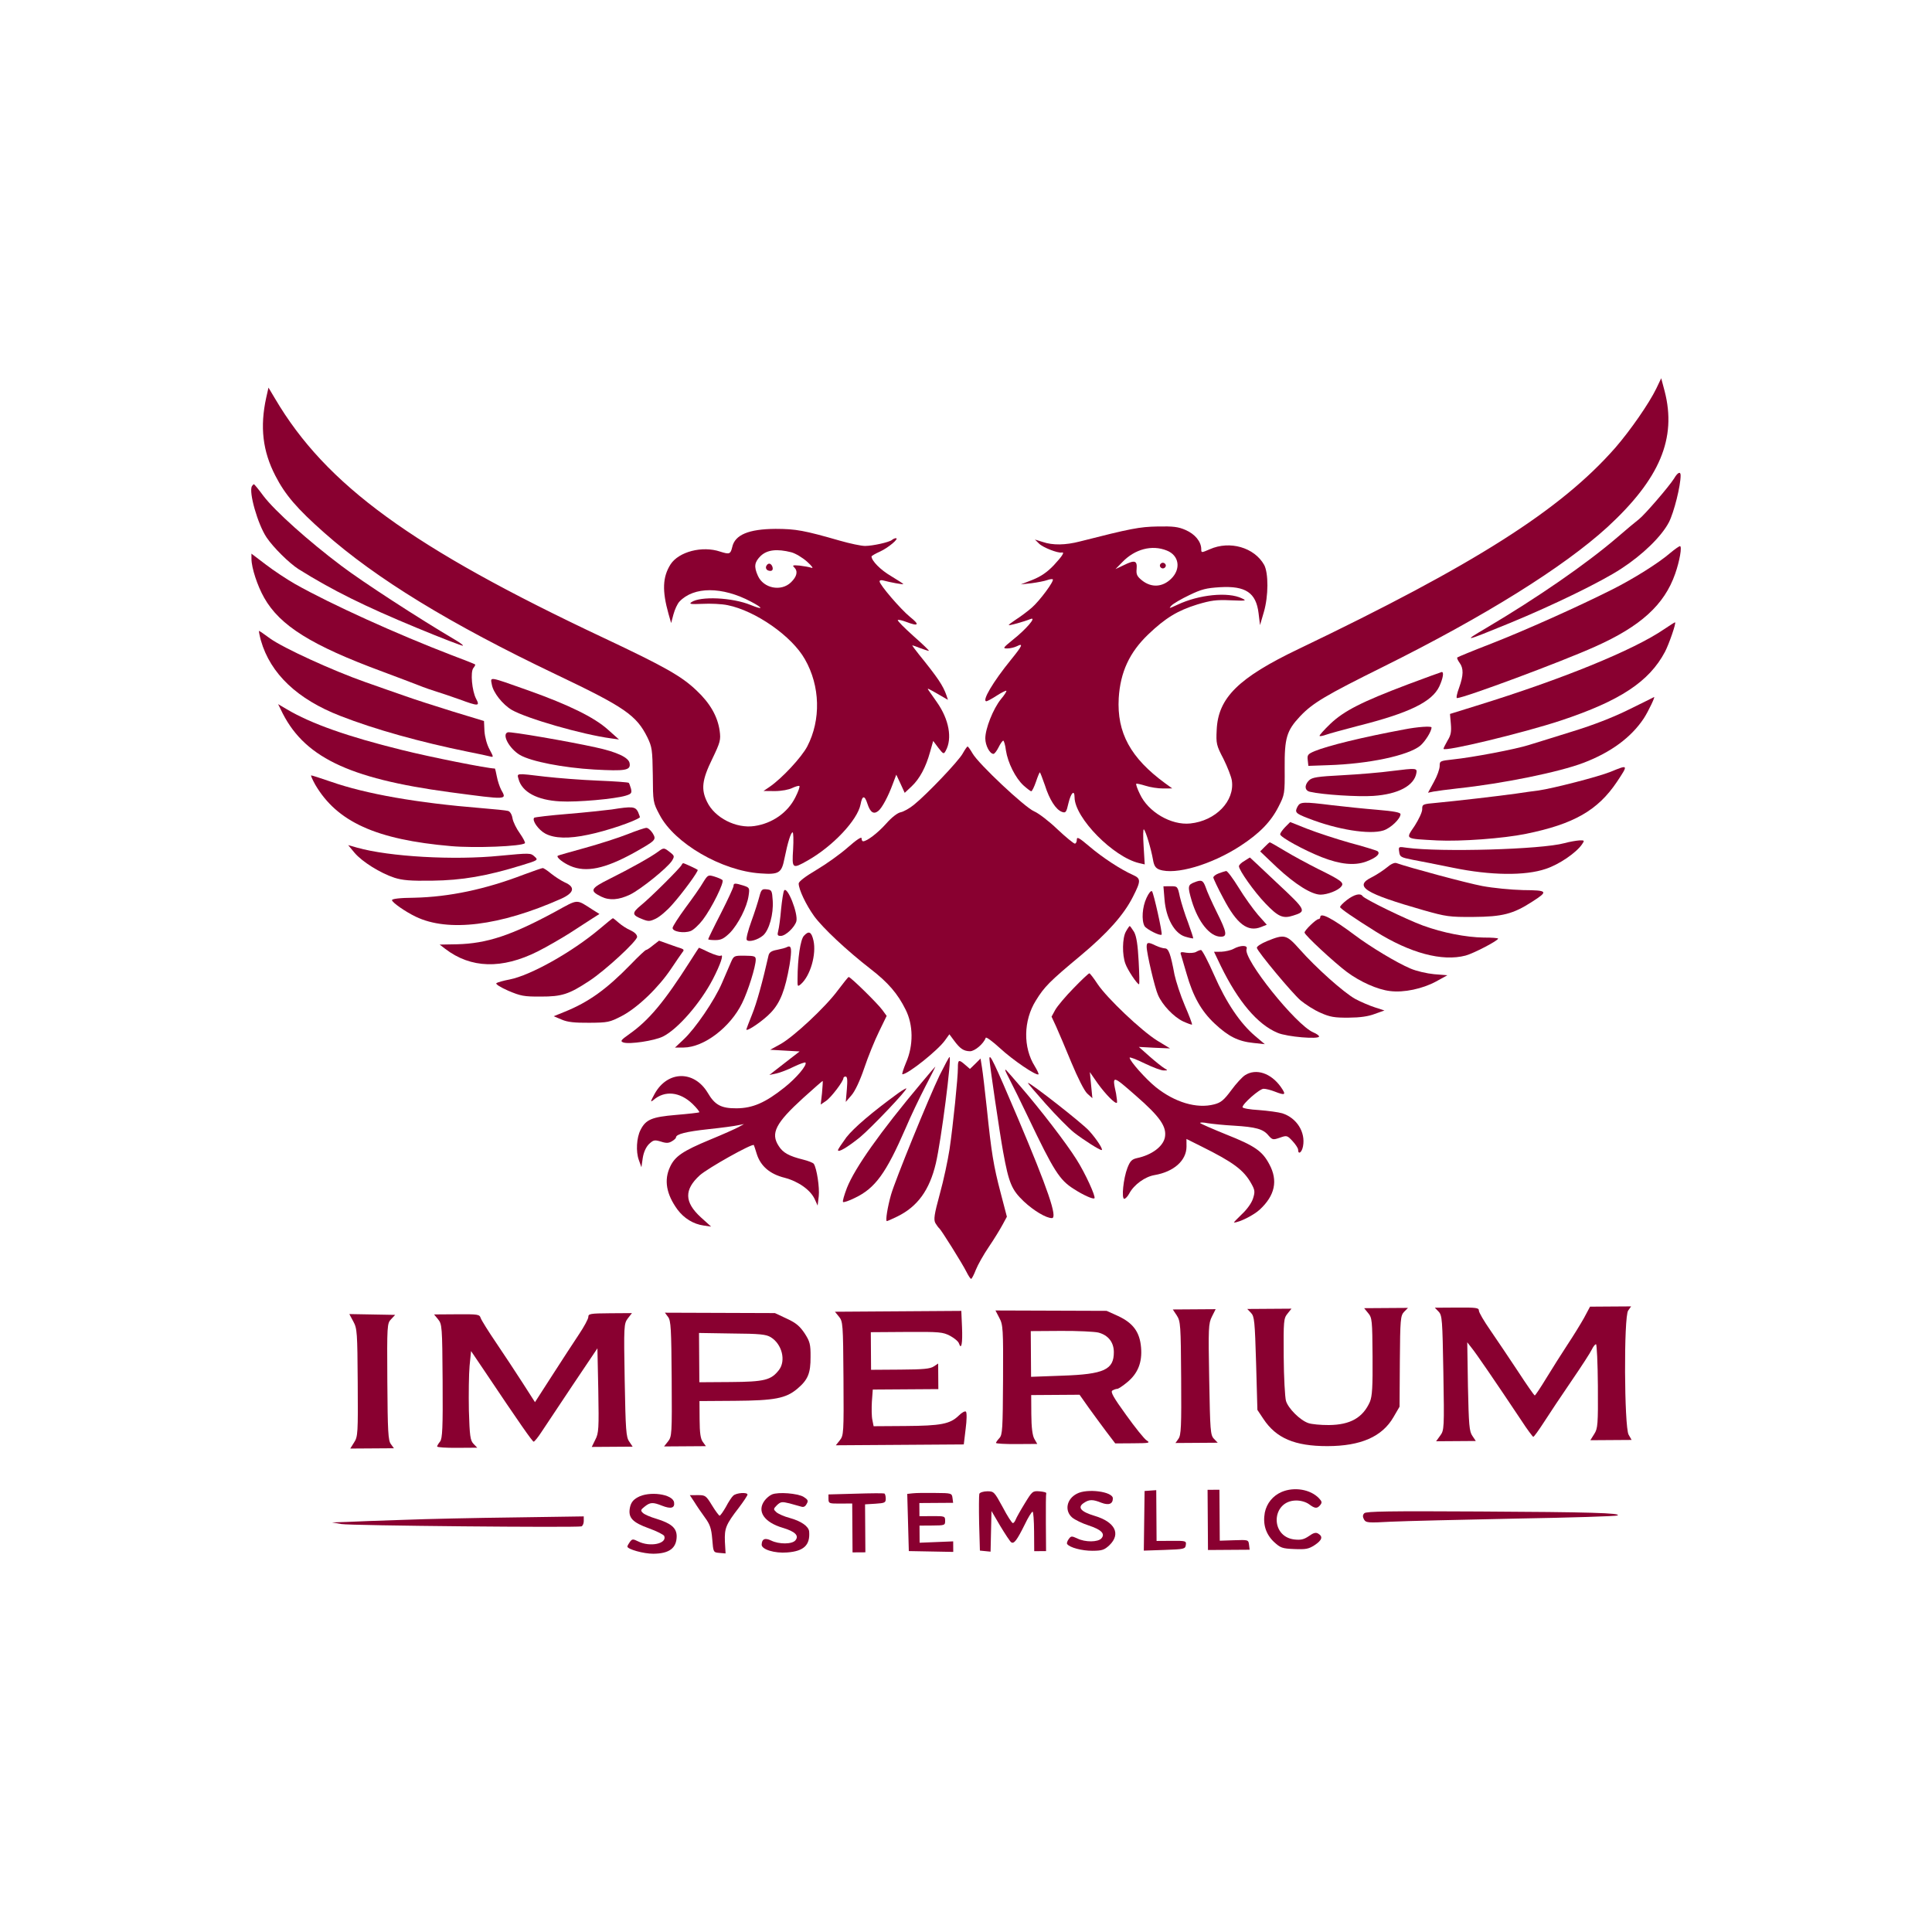 <?xml version="1.0" encoding="UTF-8"?> <svg xmlns="http://www.w3.org/2000/svg" viewBox="0 0 331.00 331.00" data-guides="{&quot;vertical&quot;:[],&quot;horizontal&quot;:[]}"><defs></defs><path fill="#890030" stroke="none" fill-opacity="1" stroke-width="1" stroke-opacity="1" alignment-baseline="baseline" baseline-shift="baseline" id="tSvg9f69f3f9f2" title="Path 1" d="M45.604 68.153C44.521 73.123 44.989 77.277 47.182 81.516C48.862 84.792 50.908 87.163 55.537 91.257C64.454 99.157 77.126 106.903 95.318 115.579C107.061 121.172 109.033 122.544 110.919 126.335C111.708 127.973 111.779 128.456 111.842 132.774C111.873 137.415 111.874 137.479 113.005 139.598C115.541 144.48 123.659 149.195 130.259 149.634C133.475 149.87 133.912 149.577 134.403 147.06C134.959 144.317 135.489 142.606 135.794 142.603C135.929 142.602 135.972 143.891 135.881 145.503C135.667 148.856 135.735 148.92 138.33 147.453C142.678 145.006 146.911 140.498 147.434 137.82C147.728 136.239 148.133 136.204 148.617 137.715C149.101 139.195 149.679 139.577 150.486 138.927C151.126 138.407 152.195 136.402 152.959 134.302C153.158 133.775 153.357 133.247 153.557 132.719C153.797 133.233 154.038 133.747 154.278 134.261C154.518 134.786 154.759 135.311 154.999 135.835C155.391 135.468 155.783 135.1 156.176 134.732C157.554 133.434 158.623 131.46 159.35 128.813C159.526 128.189 159.702 127.564 159.879 126.94C160.174 127.336 160.47 127.731 160.766 128.126C161.619 129.216 161.687 129.248 162.021 128.634C163.191 126.531 162.594 123.248 160.511 120.297C159.862 119.367 159.213 118.437 159.076 118.244C158.803 117.827 158.87 117.859 161.078 119.133C161.519 119.388 161.961 119.643 162.403 119.898C162.322 119.651 162.241 119.405 162.161 119.158C161.574 117.454 160.686 116.139 157.445 112.132C156.762 111.266 156.216 110.561 156.318 110.561C156.385 110.56 156.996 110.781 157.64 111.035C158.319 111.288 158.997 111.509 159.132 111.508C159.267 111.507 158.076 110.355 156.51 108.98C154.944 107.573 153.718 106.356 153.819 106.227C153.92 106.129 154.564 106.286 155.242 106.539C157.379 107.363 157.647 107.071 155.913 105.697C154.28 104.354 150.699 100.189 150.695 99.609C150.694 99.415 150.964 99.349 151.303 99.444C152.456 99.758 154.759 100.194 154.758 100.065C154.758 100.001 153.807 99.395 152.652 98.693C150.851 97.642 149.319 96.073 149.314 95.332C149.313 95.235 149.987 94.844 150.796 94.484C152.213 93.83 154.13 92.206 153.488 92.21C153.285 92.211 153.015 92.342 152.813 92.505C152.376 92.894 149.538 93.526 148.219 93.534C147.576 93.539 145.645 93.133 143.882 92.629C137.747 90.866 136.358 90.617 132.873 90.608C128.272 90.639 125.91 91.622 125.451 93.72C125.155 94.946 124.986 95.012 123.392 94.507C120.307 93.464 116.288 94.523 114.881 96.691C113.509 98.86 113.423 101.213 114.532 105.169C114.683 105.695 114.833 106.22 114.983 106.746C115.115 106.251 115.247 105.755 115.379 105.26C115.61 104.421 116.043 103.451 116.413 103.062C118.865 100.467 123.737 100.467 128.66 103.076C130.833 104.222 130.802 104.544 128.63 103.657C125.475 102.356 119.959 102.104 118.444 103.177C118.006 103.502 118.378 103.532 120.34 103.455C121.693 103.381 123.656 103.465 124.672 103.683C129.449 104.65 135.669 108.991 137.895 112.94C140.531 117.531 140.671 123.331 138.3 127.891C137.331 129.734 133.972 133.366 131.817 134.831C131.48 135.059 131.143 135.287 130.807 135.515C131.461 135.521 132.115 135.527 132.769 135.534C133.919 135.526 135.17 135.292 135.743 134.998C136.316 134.736 136.856 134.572 136.958 134.668C137.061 134.764 136.762 135.636 136.261 136.606C134.959 139.225 132.299 141.08 129.257 141.519C126.147 141.992 122.447 140.115 121.143 137.384C120.08 135.232 120.272 133.62 122.007 130.063C123.409 127.153 123.508 126.766 123.294 125.188C122.939 122.741 121.672 120.494 119.323 118.286C116.769 115.854 113.917 114.229 103.395 109.273C70.542 93.799 55.854 83.102 47.127 68.303C46.751 67.672 46.375 67.041 45.998 66.41C45.867 66.991 45.735 67.572 45.604 68.153ZM135.573 94.619C136.285 94.807 137.507 95.54 138.29 96.244C139.141 97.012 139.415 97.429 139.008 97.27C138.635 97.144 137.72 96.989 136.975 96.897C135.858 96.808 135.689 96.841 136.064 97.193C136.745 97.866 136.548 98.769 135.506 99.775C133.825 101.398 130.81 100.806 129.848 98.653C129.127 97.047 129.257 96.305 130.333 95.234C131.442 94.195 133.099 93.991 135.573 94.619Z"></path><path fill="#890030" stroke="none" fill-opacity="1" stroke-width="1" stroke-opacity="1" alignment-baseline="baseline" baseline-shift="baseline" id="tSvg15949989e7a" title="Path 2" d="M131.258 97.032C131.159 97.323 131.296 97.612 131.601 97.739C132.246 97.96 132.548 97.668 132.307 97.025C132.032 96.415 131.525 96.418 131.258 97.032Z"></path><path fill="#890030" stroke="none" fill-opacity="1" stroke-width="1" stroke-opacity="1" alignment-baseline="baseline" baseline-shift="baseline" id="tSvgcc11473781" title="Path 3" d="M283.772 66.551C282.538 69.106 279.321 73.736 276.736 76.718C267.368 87.384 252.579 96.765 222.498 111.179C212.178 116.115 208.683 119.554 208.449 125.067C208.329 127.356 208.399 127.71 209.599 129.99C210.285 131.371 210.939 133.042 211.045 133.718C211.576 137.227 208.283 140.633 203.922 141.082C200.642 141.426 196.702 139.1 195.295 136.048C194.849 135.149 194.573 134.345 194.674 134.28C194.741 134.215 195.452 134.371 196.266 134.623C197.046 134.876 198.401 135.092 199.28 135.087C199.799 135.083 200.318 135.079 200.837 135.076C200.44 134.789 200.043 134.501 199.647 134.214C193.697 129.871 191.333 125.536 191.666 119.604C191.94 115.155 193.507 111.761 196.735 108.677C199.693 105.854 201.748 104.615 205.125 103.561C207.454 102.869 208.367 102.734 210.803 102.846C213.511 102.957 213.646 102.924 212.763 102.511C210.421 101.367 205.417 101.851 201.708 103.617C200.291 104.27 200.19 104.303 200.694 103.752C200.996 103.428 202.378 102.613 203.76 101.959C205.851 100.946 206.662 100.747 209.029 100.602C213.425 100.347 215.193 101.56 215.622 105.038C215.706 105.725 215.789 106.411 215.873 107.098C216.094 106.345 216.314 105.591 216.535 104.838C217.328 102.094 217.335 98.194 216.582 96.781C214.904 93.795 210.701 92.567 207.26 94.104C205.809 94.727 205.809 94.727 205.805 94.082C205.796 92.793 204.739 91.511 203.144 90.812C201.855 90.241 200.974 90.15 198.336 90.2C195.224 90.254 193.703 90.554 184.989 92.772C182.558 93.4 180.359 93.447 178.629 92.847C178.189 92.71 177.748 92.573 177.307 92.437C177.546 92.671 177.784 92.906 178.022 93.141C178.703 93.813 181.248 94.795 181.889 94.662C182.464 94.529 182.029 95.241 180.551 96.83C179.409 98.03 178.365 98.746 176.914 99.336C176.239 99.598 175.564 99.861 174.889 100.123C175.509 100.054 176.129 99.986 176.749 99.917C177.762 99.781 178.979 99.547 179.418 99.383C179.856 99.219 180.296 99.184 180.364 99.248C180.67 99.504 178.122 102.937 176.777 104.106C176.07 104.724 174.858 105.634 174.084 106.123C173.343 106.611 172.77 107.034 172.838 107.098C172.94 107.194 175.372 106.533 176.587 106.041C177.667 105.647 175.753 107.852 173.532 109.607C171.816 111.004 171.749 111.101 172.595 111.096C173.068 111.092 173.778 110.926 174.182 110.73C175.396 110.11 175.163 110.627 173.183 113.057C170.13 116.816 168.156 120.149 169.002 120.143C169.137 120.142 169.946 119.718 170.788 119.165C171.596 118.643 172.338 118.284 172.406 118.348C172.508 118.412 172.073 119.091 171.469 119.805C170.16 121.425 168.796 124.85 168.808 126.526C168.816 127.718 169.57 129.163 170.212 129.159C170.381 129.158 170.784 128.639 171.084 128.025C171.385 127.411 171.754 126.893 171.889 126.892C171.99 126.891 172.232 127.63 172.34 128.564C172.659 130.657 173.962 133.291 175.357 134.571C175.97 135.114 176.548 135.562 176.684 135.561C176.819 135.56 177.186 134.816 177.485 133.944C177.783 133.04 178.083 132.329 178.15 132.328C178.218 132.328 178.597 133.324 179.011 134.514C179.806 137.022 180.9 138.723 181.952 139.102C182.596 139.324 182.696 139.162 183.058 137.58C183.486 135.805 184.091 135.221 184.1 136.607C184.124 140.119 190.732 146.842 195.171 147.876C195.487 147.949 195.804 148.022 196.12 148.095C196.056 147.054 195.993 146.012 195.93 144.971C195.817 143.231 195.842 141.942 195.978 142.102C196.319 142.422 197.219 145.478 197.535 147.28C197.712 148.343 197.985 148.727 198.629 148.981C201.376 149.962 207.556 148.147 212.507 144.924C215.808 142.774 217.757 140.763 219.059 138.176C220.094 136.139 220.127 136.01 220.097 131.563C220.063 126.439 220.427 125.18 222.744 122.715C224.894 120.444 227.085 119.141 237.032 114.207C254.398 105.583 267.908 97.145 275.406 90.294C284.384 82.016 287.281 75.1 285.197 67.025C285 66.285 284.803 65.545 284.606 64.805C284.329 65.387 284.05 65.969 283.772 66.551ZM199.886 94.315C202.023 95.139 202.377 97.489 200.629 99.176C199.15 100.604 197.29 100.713 195.691 99.467C194.807 98.764 194.636 98.411 194.731 97.476C194.856 96.025 194.416 95.899 192.561 96.814C192.078 97.043 191.594 97.271 191.111 97.5C191.503 97.1 191.895 96.7 192.287 96.3C194.437 94.062 197.375 93.301 199.886 94.315Z"></path><path fill="#890030" stroke="none" fill-opacity="1" stroke-width="1" stroke-opacity="1" alignment-baseline="baseline" baseline-shift="baseline" id="tSvg65f2c8b1a" title="Path 4" d="M198.719 96.901C198.721 97.159 198.959 97.383 199.23 97.381C199.5 97.379 199.736 97.152 199.734 96.894C199.732 96.636 199.494 96.412 199.223 96.414C198.953 96.416 198.717 96.643 198.719 96.901Z"></path><path fill="#890030" stroke="none" fill-opacity="1" stroke-width="1" stroke-opacity="1" alignment-baseline="baseline" baseline-shift="baseline" id="tSvg19084289636" title="Path 5" d="M286.819 81.968C285.949 83.359 281.719 88.254 280.777 88.969C280.305 89.327 278.623 90.724 276.975 92.153C271.694 96.668 263.41 102.396 254.648 107.579C250.436 110.057 250.841 109.957 258.668 106.746C266.226 103.634 274.387 99.647 277.755 97.433C281.46 95.023 284.653 91.908 285.923 89.483C286.791 87.801 287.944 83.217 287.932 81.445C287.928 80.703 287.421 80.932 286.819 81.968Z"></path><path fill="#890030" stroke="none" fill-opacity="1" stroke-width="1" stroke-opacity="1" alignment-baseline="baseline" baseline-shift="baseline" id="tSvg64b60b0e5" title="Path 6" d="M43.168 83.284C42.566 84.254 44.159 89.819 45.663 92.065C46.825 93.797 49.55 96.486 51.147 97.507C56.956 101.141 62.489 103.876 71.378 107.554C75.653 109.33 79.215 110.692 79.316 110.627C79.383 110.53 78.771 110.083 77.956 109.605C71.74 105.941 62.157 99.721 58.485 96.942C52.84 92.693 47.122 87.575 45.142 84.978C44.322 83.856 43.572 82.959 43.504 82.959C43.437 82.959 43.269 83.122 43.168 83.284Z"></path><path fill="#890030" stroke="none" fill-opacity="1" stroke-width="1" stroke-opacity="1" alignment-baseline="baseline" baseline-shift="baseline" id="tSvg11c3bb99d1" title="Path 7" d="M43.083 95.756C43.093 97.303 44.095 100.358 45.259 102.412C47.964 107.196 53.366 110.576 65.542 115.07C67.882 115.957 70.63 116.97 71.647 117.382C72.665 117.794 74.123 118.3 74.869 118.52C75.615 118.741 77.344 119.342 78.701 119.816C81.957 121.019 82.261 121.017 81.576 119.732C80.857 118.383 80.564 115.098 81.101 114.45C81.336 114.159 81.469 113.9 81.401 113.836C81.333 113.772 79.535 113.043 77.398 112.251C68.07 108.672 56.702 103.528 50.555 100.057C49.163 99.26 46.886 97.761 45.559 96.738C44.732 96.11 43.904 95.482 43.077 94.854C43.079 95.154 43.081 95.455 43.083 95.756Z"></path><path fill="#890030" stroke="none" fill-opacity="1" stroke-width="1" stroke-opacity="1" alignment-baseline="baseline" baseline-shift="baseline" id="tSvg13eaf02cb33" title="Path 8" d="M286.161 94.734C284.177 96.455 279.864 99.159 276.223 100.989C270.254 103.993 261.248 108.018 255.546 110.248C252.407 111.461 249.776 112.543 249.675 112.64C249.574 112.705 249.746 113.123 250.053 113.54C250.77 114.502 250.744 115.694 249.98 117.826C249.615 118.796 249.451 119.602 249.62 119.601C250.804 119.593 267.51 113.39 273.311 110.773C281.069 107.305 285.138 103.636 286.997 98.306C287.761 96.141 288.217 93.56 287.811 93.563C287.642 93.596 286.901 94.117 286.161 94.734Z"></path><path fill="#890030" stroke="none" fill-opacity="1" stroke-width="1" stroke-opacity="1" alignment-baseline="baseline" baseline-shift="baseline" id="tSvgddde4b306d" title="Path 9" d="M44.699 109.732C46.328 115.425 50.959 119.809 58.319 122.66C64.222 124.973 72.052 127.144 80.182 128.797C81.944 129.14 83.672 129.515 84.011 129.609C84.587 129.767 84.552 129.67 83.867 128.386C83.422 127.583 83.075 126.296 83 125.266C82.974 124.686 82.948 124.106 82.921 123.526C81.124 122.979 79.328 122.433 77.531 121.886C74.581 120.972 70.953 119.803 69.461 119.266C67.969 118.76 64.849 117.653 62.509 116.831C56.947 114.87 48.565 111.027 46.287 109.399C45.301 108.664 44.452 108.09 44.384 108.09C44.316 108.091 44.456 108.831 44.699 109.732Z"></path><path fill="#890030" stroke="none" fill-opacity="1" stroke-width="1" stroke-opacity="1" alignment-baseline="baseline" baseline-shift="baseline" id="tSvg836fdeb175" title="Path 10" d="M285.065 107.826C279.811 111.406 267.597 116.387 252.978 120.9C251.459 121.372 249.94 121.844 248.42 122.317C248.469 122.885 248.518 123.454 248.567 124.023C248.678 125.344 248.58 125.957 248.011 126.863C247.643 127.51 247.309 128.157 247.31 128.286C247.314 128.866 261.062 125.551 267.408 123.446C277.603 120.058 282.554 116.769 285.26 111.659C285.961 110.301 287.189 106.748 286.985 106.62C286.951 106.588 286.075 107.142 285.065 107.826Z"></path><path fill="#890030" stroke="none" fill-opacity="1" stroke-width="1" stroke-opacity="1" alignment-baseline="baseline" baseline-shift="baseline" id="tSvg11f3a69a63f" title="Path 11" d="M84.266 117.297C84.513 118.681 86.116 120.701 87.679 121.625C90.226 123.09 99.683 125.83 104.695 126.505C105.147 126.567 105.598 126.628 106.05 126.69C105.415 126.125 104.779 125.56 104.144 124.995C101.795 122.883 97.416 120.754 90.6 118.318C83.546 115.819 84.02 115.913 84.266 117.297Z"></path><path fill="#890030" stroke="none" fill-opacity="1" stroke-width="1" stroke-opacity="1" alignment-baseline="baseline" baseline-shift="baseline" id="tSvg129a7a54a14" title="Path 12" d="M241.147 117.273C233.351 120.226 230.283 121.762 227.896 124.034C226.82 125.072 225.981 126.012 226.083 126.076C226.151 126.172 226.658 126.072 227.198 125.875C227.738 125.678 230.169 125.017 232.567 124.389C241.382 122.17 245.328 120.275 246.596 117.591C247.229 116.201 247.424 115.072 246.985 115.139C246.816 115.173 244.218 116.125 241.147 117.273Z"></path><path fill="#890030" stroke="none" fill-opacity="1" stroke-width="1" stroke-opacity="1" alignment-baseline="baseline" baseline-shift="baseline" id="tSvg5abd2ad617" title="Path 13" d="M48.094 121.536C51.87 129.6 59.474 133.352 77.015 135.715C87.174 137.065 86.835 137.067 85.842 135.269C85.602 134.787 85.257 133.791 85.116 133.018C84.976 132.278 84.837 131.666 84.769 131.667C83.619 131.675 73.727 129.711 68.846 128.487C59.561 126.197 53.287 123.983 49.109 121.497C48.622 121.21 48.135 120.924 47.648 120.637C47.797 120.937 47.946 121.237 48.094 121.536Z"></path><path fill="#890030" stroke="none" fill-opacity="1" stroke-width="1" stroke-opacity="1" alignment-baseline="baseline" baseline-shift="baseline" id="tSvg105af6282ac" title="Path 14" d="M279.067 121.562C276.37 122.902 272.894 124.247 269.45 125.301C266.479 126.223 263.137 127.277 262.023 127.607C259.693 128.364 252.26 129.767 248.913 130.112C246.715 130.352 246.648 130.385 246.653 131.223C246.657 131.739 246.225 132.966 245.657 133.969C245.323 134.584 244.988 135.198 244.654 135.813C244.97 135.746 245.285 135.68 245.6 135.613C246.107 135.513 247.966 135.275 249.758 135.069C257.5 134.244 267.163 132.278 271.347 130.67C275.97 128.899 279.438 126.362 281.615 123.092C282.419 121.862 283.72 119.114 283.35 119.439C283.316 119.471 281.394 120.419 279.067 121.562Z"></path><path fill="#890030" stroke="none" fill-opacity="1" stroke-width="1" stroke-opacity="1" alignment-baseline="baseline" baseline-shift="baseline" id="tSvg17009dd7894" title="Path 15" d="M86.994 125.464C85.914 125.794 87.25 128.266 89.084 129.35C91.02 130.465 96.44 131.524 101.822 131.842C107.135 132.129 108.082 131.994 107.87 130.77C107.728 129.772 105.658 128.819 102.033 128.038C97.357 127.006 87.433 125.3 86.994 125.464Z"></path><path fill="#890030" stroke="none" fill-opacity="1" stroke-width="1" stroke-opacity="1" alignment-baseline="baseline" baseline-shift="baseline" id="tSvg10996da07a2" title="Path 16" d="M240.522 124.98C233.358 126.317 227.549 127.742 225.221 128.692C224.074 129.183 223.939 129.345 224.047 130.215C224.083 130.548 224.119 130.881 224.155 131.213C225.282 131.173 226.41 131.133 227.537 131.094C234.438 130.886 241.228 129.455 243.315 127.765C244.156 127.05 245.26 125.303 245.256 124.626C245.254 124.368 242.887 124.513 240.522 124.98Z"></path><path fill="#890030" stroke="none" fill-opacity="1" stroke-width="1" stroke-opacity="1" alignment-baseline="baseline" baseline-shift="baseline" id="tSvgd9ad735ca1" title="Path 17" d="M164.934 129.098C164.232 130.391 158.79 136.1 156.569 137.887C155.863 138.472 154.818 139.06 154.311 139.159C153.77 139.26 152.76 140.04 151.82 141.11C150.376 142.731 148.525 144.129 147.882 144.133C147.713 144.135 147.61 143.91 147.608 143.62C147.606 143.297 146.73 143.883 145.25 145.183C143.972 146.319 141.548 148.043 139.897 149.021C137.976 150.162 136.865 151.007 136.834 151.362C136.841 152.393 138.076 154.995 139.476 156.952C140.979 159.004 144.997 162.78 149.146 166.007C152.173 168.339 153.81 170.262 155.147 172.96C156.484 175.594 156.508 179.107 155.242 182.015C154.776 183.147 154.477 184.051 154.613 184.05C155.56 184.043 160.675 179.949 161.881 178.265C162.138 177.909 162.395 177.552 162.653 177.196C162.914 177.549 163.176 177.901 163.438 178.254C164.496 179.697 165.108 180.08 166.191 180.105C167.002 180.099 168.517 178.832 168.882 177.799C168.948 177.605 170.036 178.403 171.33 179.587C173.542 181.635 177.587 184.379 177.923 184.054C177.99 183.989 177.716 183.379 177.305 182.705C175.253 179.464 175.324 174.855 177.466 171.424C178.939 169.03 179.812 168.154 185.195 163.67C189.737 159.869 192.524 156.756 194.094 153.652C195.496 150.903 195.493 150.517 194.068 149.882C191.998 148.961 188.872 146.919 186.626 145.001C184.857 143.498 184.483 143.307 184.487 143.855C184.49 144.242 184.322 144.533 184.153 144.534C183.95 144.536 182.589 143.417 181.159 142.073C179.729 140.697 177.927 139.323 177.18 139.006C175.586 138.34 167.619 130.852 166.626 129.086C166.249 128.444 165.874 127.899 165.772 127.9C165.67 127.9 165.302 128.451 164.934 129.098Z"></path><path fill="#890030" stroke="none" fill-opacity="1" stroke-width="1" stroke-opacity="1" alignment-baseline="baseline" baseline-shift="baseline" id="tSvg578a802398" title="Path 18" d="M54 134.42C57.731 140.808 64.45 143.857 77.28 144.963C81.308 145.322 89.392 145.01 89.93 144.459C90.031 144.361 89.654 143.623 89.073 142.788C88.492 141.987 87.909 140.831 87.803 140.187C87.698 139.543 87.39 139.029 87.051 138.935C86.746 138.84 84.68 138.629 82.446 138.45C71.445 137.557 62.74 136.037 56.669 133.918C54.94 133.318 53.448 132.844 53.313 132.845C53.211 132.846 53.521 133.553 54 134.42Z"></path><path fill="#890030" stroke="none" fill-opacity="1" stroke-width="1" stroke-opacity="1" alignment-baseline="baseline" baseline-shift="baseline" id="tSvgd34d96834a" title="Path 19" d="M88.841 133.476C89.431 135.696 92.046 137.097 95.971 137.296C98.848 137.47 105.374 136.878 107.197 136.318C108.176 136.021 108.277 135.859 108.103 135.119C107.964 134.637 107.792 134.187 107.724 134.123C107.656 134.027 105.286 133.849 102.443 133.739C99.601 133.63 95.539 133.303 93.372 133.059C88.293 132.449 88.563 132.447 88.841 133.476Z"></path><path fill="#890030" stroke="none" fill-opacity="1" stroke-width="1" stroke-opacity="1" alignment-baseline="baseline" baseline-shift="baseline" id="tSvgd90738d737" title="Path 20" d="M238.539 132.083C236.579 132.354 232.724 132.67 229.951 132.818C225.723 133.04 224.811 133.175 224.273 133.694C223.433 134.505 223.507 135.472 224.455 135.658C226.624 136.16 232.649 136.538 235.286 136.359C239.548 136.073 242.312 134.604 242.669 132.41C242.799 131.603 242.63 131.572 238.539 132.083Z"></path><path fill="#890030" stroke="none" fill-opacity="1" stroke-width="1" stroke-opacity="1" alignment-baseline="baseline" baseline-shift="baseline" id="tSvg693182c5a3" title="Path 21" d="M275.959 132.218C273.867 133.07 266.133 135.056 263.598 135.428C262.753 135.53 261.029 135.767 259.711 135.969C256.838 136.375 249.434 137.231 246.121 137.543C243.72 137.753 243.653 137.785 243.659 138.655C243.662 139.139 243.061 140.4 242.358 141.5C240.784 143.831 240.58 143.671 246.232 143.988C250.259 144.186 257.563 143.654 261.449 142.854C269.625 141.188 273.737 138.84 277.019 133.952C278.995 130.973 278.995 130.973 275.959 132.218Z"></path><path fill="#890030" stroke="none" fill-opacity="1" stroke-width="1" stroke-opacity="1" alignment-baseline="baseline" baseline-shift="baseline" id="tSvg148a6800565" title="Path 22" d="M104.777 138.687C103.662 138.823 100.281 139.201 97.238 139.447C94.228 139.692 91.659 140 91.524 140.097C91.088 140.551 92.249 142.187 93.437 142.824C94.999 143.651 97.436 143.731 100.814 143C103.922 142.367 108.749 140.723 109.624 140.04C109.658 140.008 109.52 139.59 109.314 139.107C108.834 138.176 108.359 138.115 104.777 138.687Z"></path><path fill="#890030" stroke="none" fill-opacity="1" stroke-width="1" stroke-opacity="1" alignment-baseline="baseline" baseline-shift="baseline" id="tSvgae2f284e18" title="Path 23" d="M222.341 138.122C221.772 139.157 221.909 139.35 224.148 140.205C229.066 142.137 234.621 143.035 237.018 142.277C238.267 141.882 239.948 140.26 239.942 139.486C239.94 139.196 238.823 138.978 235.979 138.739C233.779 138.561 230.292 138.197 228.226 137.954C223.316 137.342 222.775 137.378 222.341 138.122Z"></path><path fill="#890030" stroke="none" fill-opacity="1" stroke-width="1" stroke-opacity="1" alignment-baseline="baseline" baseline-shift="baseline" id="tSvg4c7f849940" title="Path 24" d="M220.199 141.681C219.729 142.168 219.327 142.719 219.328 142.944C219.331 143.428 223.406 145.656 226.459 146.86C229.614 148.096 232.052 148.337 234.043 147.615C235.831 146.958 236.605 146.212 235.959 145.797C235.687 145.67 233.585 145.007 231.213 144.379C228.874 143.718 225.619 142.644 223.991 142.01C223.007 141.62 222.023 141.229 221.039 140.838C220.759 141.119 220.479 141.4 220.199 141.681Z"></path><path fill="#890030" stroke="none" fill-opacity="1" stroke-width="1" stroke-opacity="1" alignment-baseline="baseline" baseline-shift="baseline" id="tSvg22c258fdbf" title="Path 25" d="M107.512 142.922C106.028 143.513 102.753 144.566 100.254 145.259C97.755 145.953 95.628 146.547 95.56 146.612C95.258 146.872 96.482 147.831 97.738 148.37C100.418 149.512 103.628 148.846 108.549 146.138C112.425 143.953 112.492 143.888 111.808 142.732C111.466 142.219 110.99 141.803 110.719 141.837C110.448 141.839 108.997 142.332 107.512 142.922Z"></path><path fill="#890030" stroke="none" fill-opacity="1" stroke-width="1" stroke-opacity="1" alignment-baseline="baseline" baseline-shift="baseline" id="tSvg1496ba110df" title="Path 26" d="M60.743 146.105C62.039 147.643 65.165 149.588 67.573 150.378C68.963 150.819 70.317 150.939 74.072 150.882C79.146 150.815 83.337 150.111 89.414 148.233C92.216 147.376 92.25 147.344 91.569 146.736C90.922 146.128 90.787 146.129 85.648 146.614C77.77 147.409 66.703 146.774 61.211 145.232C60.691 145.085 60.172 144.938 59.652 144.791C60.016 145.229 60.38 145.667 60.743 146.105Z"></path><path fill="#890030" stroke="none" fill-opacity="1" stroke-width="1" stroke-opacity="1" alignment-baseline="baseline" baseline-shift="baseline" id="tSvgdc62fa9d5" title="Path 27" d="M216.67 145.089C216.412 145.349 216.155 145.608 215.897 145.868C216.862 146.785 217.826 147.702 218.791 148.62C221.889 151.499 224.709 153.285 226.265 153.275C227.416 153.267 229.238 152.578 229.775 151.898C230.345 151.249 229.869 150.866 225.796 148.863C224.031 147.972 221.484 146.603 220.125 145.775C218.8 144.978 217.646 144.309 217.544 144.31C217.477 144.31 217.073 144.667 216.67 145.089Z"></path><path fill="#890030" stroke="none" fill-opacity="1" stroke-width="1" stroke-opacity="1" alignment-baseline="baseline" baseline-shift="baseline" id="tSvg1702df77ef8" title="Path 28" d="M268.023 144.454C264.038 145.544 246.787 146.014 241.064 145.247C239.608 145.031 239.574 145.032 239.715 145.933C239.822 146.803 239.992 146.898 242.025 147.303C243.244 147.521 246.361 148.144 248.97 148.675C255.339 149.985 261.294 150.074 264.838 148.858C267.134 148.101 270.03 146.116 271.035 144.659C271.504 143.979 271.47 143.947 270.557 143.985C270.016 144.021 268.867 144.222 268.023 144.454Z"></path><path fill="#890030" stroke="none" fill-opacity="1" stroke-width="1" stroke-opacity="1" alignment-baseline="baseline" baseline-shift="baseline" id="tSvg1405630f15b" title="Path 29" d="M112.743 145.917C111.531 146.827 107.958 148.817 104.485 150.548C101.147 152.214 100.946 152.602 103.017 153.62C104.442 154.319 106.032 154.18 107.954 153.264C109.808 152.35 114.317 148.71 115.121 147.48C115.59 146.703 115.555 146.607 114.773 146C113.753 145.201 113.719 145.201 112.743 145.917Z"></path><path fill="#890030" stroke="none" fill-opacity="1" stroke-width="1" stroke-opacity="1" alignment-baseline="baseline" baseline-shift="baseline" id="tSvg134e99a02cc" title="Path 30" d="M213.201 147.497C212.662 147.791 212.259 148.212 212.26 148.406C212.265 149.083 214.861 152.771 216.803 154.788C218.983 157.062 219.798 157.443 221.587 156.851C223.883 156.127 223.814 155.966 218.809 151.294C216.255 148.862 214.144 146.911 214.144 146.911C214.111 146.911 213.707 147.172 213.201 147.497Z"></path><path fill="#890030" stroke="none" fill-opacity="1" stroke-width="1" stroke-opacity="1" alignment-baseline="baseline" baseline-shift="baseline" id="tSvgca826ac56f" title="Path 31" d="M116.784 148.178C116.618 148.63 111.509 153.724 109.827 155.089C108.212 156.421 108.248 156.775 110.046 157.472C111.064 157.884 111.334 157.882 112.346 157.392C112.987 157.098 114.265 156.026 115.138 155.021C116.918 153.043 119.734 149.189 119.53 149.029C119.292 148.838 117.222 147.885 117.052 147.886C116.985 147.886 116.85 148.016 116.784 148.178Z"></path><path fill="#890030" stroke="none" fill-opacity="1" stroke-width="1" stroke-opacity="1" alignment-baseline="baseline" baseline-shift="baseline" id="tSvg392e775695" title="Path 32" d="M89.729 149.842C83.149 152.368 76.966 153.666 70.979 153.803C68.509 153.82 67.157 153.99 67.159 154.215C67.161 154.602 69.439 156.198 71.237 157.056C76.77 159.726 85.661 158.635 96.118 153.989C98.377 152.974 98.608 151.974 96.775 151.18C96.164 150.894 95.111 150.225 94.431 149.681C93.784 149.138 93.105 148.691 92.969 148.725C92.8 148.726 91.349 149.251 89.729 149.842Z"></path><path fill="#890030" stroke="none" fill-opacity="1" stroke-width="1" stroke-opacity="1" alignment-baseline="baseline" baseline-shift="baseline" id="tSvg17158c58a1f" title="Path 33" d="M237.602 148.622C236.963 149.142 235.817 149.891 235.042 150.283C231.838 151.851 233.809 153.063 243.944 155.959C247.74 157.03 248.316 157.123 252.41 157.095C257.383 157.062 259.24 156.598 262.508 154.481C265.304 152.69 265.202 152.529 260.938 152.494C258.874 152.443 255.793 152.141 253.964 151.799C251.322 151.302 241.493 148.661 239.255 147.87C238.915 147.743 238.275 148.037 237.602 148.622Z"></path><path fill="#890030" stroke="none" fill-opacity="1" stroke-width="1" stroke-opacity="1" alignment-baseline="baseline" baseline-shift="baseline" id="tSvg100f357cc7a" title="Path 34" d="M120.458 151.182C120.023 151.958 118.649 153.901 117.442 155.521C116.235 157.173 115.231 158.726 115.232 158.984C115.237 159.629 117.167 159.938 118.315 159.511C118.787 159.347 119.729 158.47 120.4 157.596C121.976 155.523 124.145 151.093 123.771 150.773C123.6 150.613 122.99 150.359 122.379 150.17C121.329 149.855 121.261 149.888 120.458 151.182Z"></path><path fill="#890030" stroke="none" fill-opacity="1" stroke-width="1" stroke-opacity="1" alignment-baseline="baseline" baseline-shift="baseline" id="tSvg7e2f6afbd" title="Path 35" d="M208.817 149.621C208.277 149.818 207.874 150.143 207.875 150.337C207.876 150.498 208.631 152.136 209.59 153.902C211.887 158.302 213.757 159.74 216.052 158.822C216.378 158.691 216.704 158.56 217.03 158.429C216.519 157.852 216.007 157.275 215.496 156.699C214.678 155.737 213.175 153.653 212.217 152.08C211.225 150.475 210.269 149.193 210.066 149.226C209.898 149.26 209.323 149.425 208.817 149.621Z"></path><path fill="#890030" stroke="none" fill-opacity="1" stroke-width="1" stroke-opacity="1" alignment-baseline="baseline" baseline-shift="baseline" id="tSvg122d451c92b" title="Path 36" d="M125.672 151.792C125.674 152.017 124.707 154.119 123.505 156.479C122.302 158.808 121.335 160.812 121.335 160.909C121.336 161.006 121.878 161.066 122.588 161.062C123.569 161.055 124.041 160.794 125.05 159.821C126.494 158.328 127.997 155.353 128.255 153.45C128.449 152.127 128.414 152.063 127.363 151.716C125.939 151.274 125.669 151.276 125.672 151.792Z"></path><path fill="#890030" stroke="none" fill-opacity="1" stroke-width="1" stroke-opacity="1" alignment-baseline="baseline" baseline-shift="baseline" id="tSvgca325d47a1" title="Path 37" d="M204.632 151.164C203.485 151.591 203.453 151.881 204.18 154.358C205.287 157.992 207.3 160.492 209.161 160.48C210.311 160.472 210.205 159.763 208.456 156.262C207.633 154.592 206.774 152.697 206.567 152.021C206.119 150.8 205.847 150.673 204.632 151.164Z"></path><path fill="#890030" stroke="none" fill-opacity="1" stroke-width="1" stroke-opacity="1" alignment-baseline="baseline" baseline-shift="baseline" id="tSvga29e2ad2d3" title="Path 38" d="M130.083 153.663C129.885 154.438 129.289 156.311 128.724 157.862C128.159 159.413 127.797 160.833 127.933 161.026C128.241 161.475 129.828 161.045 130.736 160.266C131.779 159.356 132.539 156.612 132.388 154.325C132.275 152.553 132.206 152.457 131.36 152.366C130.547 152.275 130.413 152.404 130.083 153.663Z"></path><path fill="#890030" stroke="none" fill-opacity="1" stroke-width="1" stroke-opacity="1" alignment-baseline="baseline" baseline-shift="baseline" id="tSvg18e81713c24" title="Path 39" d="M134.338 152.571C134.204 152.766 133.977 154.218 133.819 155.765C133.694 157.313 133.468 158.958 133.336 159.442C133.138 160.217 133.207 160.346 133.782 160.342C134.594 160.337 136.14 158.876 136.438 157.843C136.767 156.487 134.874 151.73 134.338 152.571Z"></path><path fill="#890030" stroke="none" fill-opacity="1" stroke-width="1" stroke-opacity="1" alignment-baseline="baseline" baseline-shift="baseline" id="tSvgb3e1c4e0d6" title="Path 40" d="M199.51 154.099C199.768 157.32 201.206 159.888 203.003 160.457C203.715 160.677 204.359 160.802 204.426 160.769C204.46 160.705 204.08 159.515 203.563 158.1C203.012 156.686 202.389 154.692 202.146 153.662C201.761 151.828 201.727 151.828 200.543 151.836C200.137 151.839 199.731 151.842 199.325 151.844C199.387 152.596 199.448 153.347 199.51 154.099Z"></path><path fill="#890030" stroke="none" fill-opacity="1" stroke-width="1" stroke-opacity="1" alignment-baseline="baseline" baseline-shift="baseline" id="tSvg2b6ed09083" title="Path 41" d="M196.429 153.83C195.695 155.382 195.542 157.671 196.089 158.666C196.432 159.212 198.74 160.388 199.009 160.129C199.211 159.966 197.641 152.984 197.369 152.696C197.199 152.536 196.796 153.022 196.429 153.83Z"></path><path fill="#890030" stroke="none" fill-opacity="1" stroke-width="1" stroke-opacity="1" alignment-baseline="baseline" baseline-shift="baseline" id="tSvg134be535636" title="Path 42" d="M95.084 156.219C87.6 160.266 83.414 161.647 78.306 161.778C77.314 161.796 76.322 161.813 75.329 161.831C75.647 162.076 75.964 162.321 76.282 162.565C80.669 165.92 85.981 166.077 92.118 163.007C93.669 162.223 96.096 160.821 97.544 159.909C98.993 158.964 100.745 157.825 101.418 157.401C101.845 157.13 102.272 156.858 102.698 156.587C102.325 156.353 101.951 156.119 101.577 155.885C98.621 154.004 99.196 153.968 95.084 156.219Z"></path><path fill="#890030" stroke="none" fill-opacity="1" stroke-width="1" stroke-opacity="1" alignment-baseline="baseline" baseline-shift="baseline" id="tSvg116d94a717a" title="Path 43" d="M230.771 154.179C230.098 154.699 229.56 155.25 229.595 155.411C229.631 155.669 231.908 157.233 235.68 159.592C241.591 163.291 247.082 164.769 251.101 163.71C252.452 163.347 256.666 161.159 256.664 160.805C256.663 160.708 255.546 160.619 254.193 160.628C251.181 160.584 247.15 159.805 243.792 158.571C241.011 157.558 233.748 154.03 233.44 153.516C233.064 152.971 232.017 153.236 230.771 154.179Z"></path><path fill="#890030" stroke="none" fill-opacity="1" stroke-width="1" stroke-opacity="1" alignment-baseline="baseline" baseline-shift="baseline" id="tSvg14e0b3df7a6" title="Path 44" d="M102.749 159.132C98.006 163.128 90.894 167.108 87.313 167.809C86.231 168.009 85.218 168.306 85.05 168.436C84.848 168.599 85.731 169.141 87.089 169.744C89.192 170.632 89.768 170.757 92.644 170.738C96.264 170.746 97.479 170.351 100.982 168.039C103.711 166.248 109.158 161.216 109.153 160.507C109.15 160.121 108.708 159.705 108.029 159.387C107.418 159.133 106.535 158.559 106.024 158.112C105.514 157.664 105.072 157.312 105.004 157.313C104.936 157.313 103.927 158.126 102.749 159.132Z"></path><path fill="#890030" stroke="none" fill-opacity="1" stroke-width="1" stroke-opacity="1" alignment-baseline="baseline" baseline-shift="baseline" id="tSvg138cfc3a263" title="Path 45" d="M226.19 157.142C226.191 157.304 226.057 157.466 225.888 157.467C225.482 157.469 223.498 159.384 223.501 159.771C223.504 160.19 228.543 164.861 230.753 166.522C233.031 168.215 236.017 169.548 238.15 169.792C240.52 170.098 243.73 169.4 246.022 168.16C246.674 167.801 247.326 167.442 247.977 167.083C247.221 167.024 246.465 166.964 245.709 166.905C244.457 166.784 242.661 166.378 241.643 165.933C239.302 164.95 234.716 162.177 232.131 160.228C228.289 157.354 226.184 156.24 226.19 157.142Z"></path><path fill="#890030" stroke="none" fill-opacity="1" stroke-width="1" stroke-opacity="1" alignment-baseline="baseline" baseline-shift="baseline" id="tSvg28101a4a6d" title="Path 46" d="M192.882 159.622C192.28 160.722 192.232 163.591 192.817 165.133C193.197 166.195 194.803 168.601 195.142 168.631C195.243 168.63 195.197 166.858 195.081 164.699C194.927 161.864 194.714 160.448 194.303 159.677C193.961 159.132 193.62 158.65 193.552 158.651C193.484 158.651 193.183 159.072 192.882 159.622Z"></path><path fill="#890030" stroke="none" fill-opacity="1" stroke-width="1" stroke-opacity="1" alignment-baseline="baseline" baseline-shift="baseline" id="tSvg10e730f48a6" title="Path 47" d="M137.74 160.315C137.135 160.932 136.649 164.19 136.639 167.703C136.614 169.056 136.649 169.089 137.22 168.601C138.835 167.172 139.893 163.491 139.369 161.142C139.021 159.63 138.58 159.407 137.74 160.315Z"></path><path fill="#890030" stroke="none" fill-opacity="1" stroke-width="1" stroke-opacity="1" alignment-baseline="baseline" baseline-shift="baseline" id="tSvgee83e640d" title="Path 48" d="M111.903 161.939C111.365 162.394 110.826 162.752 110.69 162.753C110.555 162.754 109.379 163.857 108.068 165.22C103.935 169.469 100.871 171.681 96.721 173.353C96.103 173.604 95.484 173.856 94.866 174.107C95.318 174.297 95.77 174.487 96.223 174.678C97.241 175.122 98.426 175.243 100.963 175.226C104.177 175.204 104.447 175.138 106.537 174.06C109.268 172.624 112.831 169.184 114.975 165.979C115.879 164.619 116.784 163.324 116.952 163.098C117.22 162.806 117.152 162.645 116.711 162.487C116.372 162.393 115.388 162.045 114.507 161.728C113.975 161.538 113.444 161.349 112.913 161.159C112.576 161.419 112.24 161.679 111.903 161.939Z"></path><path fill="#890030" stroke="none" fill-opacity="1" stroke-width="1" stroke-opacity="1" alignment-baseline="baseline" baseline-shift="baseline" id="tSvg407076cc3b" title="Path 49" d="M217.083 161.232C216.037 161.658 215.262 162.179 215.331 162.404C215.539 163.144 221.304 170.066 222.801 171.377C223.651 172.081 225.181 173.069 226.232 173.513C227.861 174.244 228.64 174.367 231.042 174.351C233.038 174.338 234.424 174.135 235.538 173.709C236.089 173.512 236.64 173.315 237.191 173.118C236.638 172.939 236.084 172.76 235.53 172.581C234.649 172.297 233.155 171.662 232.205 171.153C230.235 170.071 225.436 165.784 222.641 162.613C220.391 160.082 220.052 160.02 217.083 161.232Z"></path><path fill="#890030" stroke="none" fill-opacity="1" stroke-width="1" stroke-opacity="1" alignment-baseline="baseline" baseline-shift="baseline" id="tSvg41f78299c2" title="Path 50" d="M134.877 162.236C134.607 162.399 133.797 162.598 133.121 162.731C132.175 162.899 131.805 163.159 131.673 163.675C130.654 168.194 129.63 171.907 128.832 173.846C128.299 175.171 127.867 176.302 127.867 176.366C127.871 176.85 130.868 174.799 132.11 173.437C133.689 171.751 134.521 169.618 135.27 165.327C135.692 162.649 135.619 161.876 134.877 162.236Z"></path><path fill="#890030" stroke="none" fill-opacity="1" stroke-width="1" stroke-opacity="1" alignment-baseline="baseline" baseline-shift="baseline" id="tSvg426454fcc0" title="Path 51" d="M196.452 162.209C196.459 163.337 197.852 169.289 198.402 170.478C199.158 172.213 201.1 174.23 202.695 174.993C203.476 175.342 204.154 175.596 204.221 175.531C204.288 175.466 203.737 173.987 202.981 172.252C202.225 170.484 201.465 168.105 201.22 166.978C200.553 163.406 200.209 162.473 199.566 162.478C199.262 162.48 198.55 162.259 198.007 162.005C196.717 161.369 196.446 161.403 196.452 162.209Z"></path><path fill="#890030" stroke="none" fill-opacity="1" stroke-width="1" stroke-opacity="1" alignment-baseline="baseline" baseline-shift="baseline" id="tSvg7b32f83d2c" title="Path 52" d="M118.248 164.668C113.862 171.562 111.211 174.77 107.844 177.145C106.329 178.219 106.228 178.381 106.805 178.603C107.856 178.95 112.115 178.309 113.564 177.59C116.094 176.349 119.988 171.875 122.126 167.768C123.428 165.246 124.058 163.404 123.486 163.731C123.284 163.861 122.402 163.577 121.486 163.164C120.569 162.719 119.789 162.37 119.755 162.37C119.721 162.37 119.052 163.406 118.248 164.668Z"></path><path fill="#890030" stroke="none" fill-opacity="1" stroke-width="1" stroke-opacity="1" alignment-baseline="baseline" baseline-shift="baseline" id="tSvg13beb72f5a4" title="Path 53" d="M211.34 162.56C210.868 162.821 209.922 163.02 209.246 163.057C208.829 163.06 208.411 163.063 207.994 163.066C208.383 163.879 208.772 164.693 209.161 165.507C212.145 171.61 215.453 175.52 218.88 176.947C220.475 177.645 225.993 178.091 225.989 177.576C225.988 177.415 225.546 177.095 225.003 176.873C222.052 175.637 212.908 164.225 213.573 162.577C213.839 161.898 212.52 161.907 211.34 162.56Z"></path><path fill="#890030" stroke="none" fill-opacity="1" stroke-width="1" stroke-opacity="1" alignment-baseline="baseline" baseline-shift="baseline" id="tSvgec4b244a7f" title="Path 54" d="M204.916 163.086C204.646 163.249 203.902 163.319 203.259 163.226C202.276 163.04 202.142 163.105 202.348 163.619C202.452 163.973 202.867 165.388 203.283 166.803C204.392 170.696 205.796 173.2 208.077 175.344C210.46 177.584 212.124 178.41 214.73 178.683C215.385 178.754 216.04 178.824 216.694 178.895C216.127 178.416 215.56 177.936 214.993 177.456C212.475 175.314 210.083 171.785 207.987 166.997C206.956 164.652 205.962 162.757 205.759 162.758C205.59 162.76 205.185 162.923 204.916 163.086Z"></path><path fill="#890030" stroke="none" fill-opacity="1" stroke-width="1" stroke-opacity="1" alignment-baseline="baseline" baseline-shift="baseline" id="tSvgc61e07f0" title="Path 55" d="M125.219 164.879C124.953 165.525 124.253 167.141 123.686 168.434C122.421 171.375 119.137 176.2 117.12 178.082C116.627 178.548 116.134 179.013 115.641 179.478C116.137 179.475 116.633 179.471 117.129 179.468C120.58 179.445 125.091 176.03 127.127 171.892C128.162 169.822 129.486 165.559 129.478 164.399C129.475 163.819 129.237 163.756 127.579 163.735C125.752 163.715 125.719 163.748 125.219 164.879Z"></path><path fill="#890030" stroke="none" fill-opacity="1" stroke-width="1" stroke-opacity="1" alignment-baseline="baseline" baseline-shift="baseline" id="tSvg77d4ae47e1" title="Path 56" d="M183.947 169.286C182.57 170.681 181.16 172.366 180.792 173.013C180.581 173.402 180.369 173.79 180.157 174.178C180.42 174.745 180.684 175.313 180.947 175.881C181.359 176.812 182.562 179.608 183.56 182.051C184.66 184.686 185.757 186.87 186.268 187.35C186.563 187.616 186.858 187.883 187.153 188.15C187.08 187.409 187.008 186.668 186.935 185.927C186.862 185.176 186.79 184.424 186.717 183.673C187.161 184.315 187.605 184.956 188.049 185.598C189.415 187.49 191.085 189.187 191.353 188.927C191.421 188.862 191.348 188.154 191.208 187.349C190.509 184.131 190.543 184.163 194.593 187.713C198.745 191.327 199.907 193.027 199.581 194.834C199.287 196.415 197.334 197.878 194.8 198.411C193.922 198.61 193.619 198.902 193.154 200.098C192.456 201.907 192.107 205.39 192.614 205.387C192.817 205.385 193.22 204.964 193.488 204.446C194.29 202.958 196.175 201.592 197.797 201.323C201.109 200.753 203.261 198.837 203.279 196.452C203.276 196.012 203.273 195.572 203.27 195.131C204.119 195.555 204.968 195.979 205.816 196.403C211.315 199.138 213.083 200.447 214.385 202.791C215.001 203.882 215.037 204.205 214.673 205.335C214.441 206.078 213.67 207.179 212.762 208.023C211.956 208.802 211.317 209.451 211.419 209.45C212.298 209.444 214.793 208.202 215.836 207.229C218.425 204.826 218.983 202.277 217.475 199.483C216.276 197.203 214.984 196.309 210.031 194.345C207.691 193.393 205.723 192.536 205.62 192.408C205.552 192.28 206.127 192.276 206.906 192.432C207.719 192.555 209.716 192.768 211.375 192.853C215.166 193.085 216.42 193.431 217.307 194.521C217.988 195.29 218.09 195.322 219.238 194.927C220.453 194.5 220.521 194.5 221.441 195.493C221.952 196.037 222.396 196.711 222.398 196.968C222.404 197.903 223.044 197.448 223.24 196.383C223.697 193.963 222.158 191.524 219.683 190.735C219.039 190.546 217.244 190.3 215.687 190.181C214.131 190.095 212.877 189.878 212.876 189.685C212.872 189.105 215.798 186.539 216.475 186.535C216.881 186.532 217.728 186.752 218.373 187.005C220.238 187.734 220.407 187.604 219.416 186.192C217.742 183.851 215.199 182.998 213.313 184.203C212.841 184.496 211.766 185.664 210.962 186.765C209.688 188.481 209.183 188.904 208.035 189.202C205.029 189.995 201.266 188.86 198 186.24C196.265 184.833 193.538 181.758 193.535 181.21C193.534 181.049 194.687 181.492 196.112 182.192C197.504 182.859 198.996 183.429 199.402 183.394C200.113 183.389 200.113 183.389 199.467 183.007C199.094 182.784 197.971 181.889 196.95 180.994C196.337 180.45 195.725 179.906 195.112 179.363C196.003 179.41 196.895 179.458 197.786 179.506C198.677 179.543 199.568 179.58 200.459 179.617C199.723 179.17 198.987 178.724 198.251 178.278C195.499 176.556 189.643 170.988 188.036 168.582C187.387 167.587 186.739 166.754 186.637 166.754C186.502 166.755 185.291 167.891 183.947 169.286Z"></path><path fill="#890030" stroke="none" fill-opacity="1" stroke-width="1" stroke-opacity="1" alignment-baseline="baseline" baseline-shift="baseline" id="tSvg3eb84b25b4" title="Path 57" d="M143.554 169.654C141.442 172.537 135.894 177.698 133.67 178.905C133.097 179.221 132.524 179.536 131.951 179.852C132.786 179.9 133.62 179.948 134.455 179.996C135.301 180.044 136.148 180.092 136.994 180.14C136.433 180.573 135.872 181.007 135.311 181.44C134.402 182.155 133.224 183.066 132.719 183.456C132.416 183.694 132.113 183.933 131.811 184.171C132.216 184.082 132.621 183.994 133.027 183.905C133.669 183.772 135.018 183.247 135.996 182.757C137.008 182.267 137.886 181.971 137.987 182.035C138.362 182.419 136.449 184.688 134.396 186.313C131.132 188.913 128.973 189.862 126.199 189.881C123.56 189.898 122.474 189.326 121.241 187.207C118.915 183.355 114.382 183.418 112.175 187.365C111.44 188.723 111.374 188.917 111.946 188.462C113.897 186.773 116.47 187.046 118.649 189.126C119.365 189.83 119.876 190.471 119.809 190.568C119.708 190.633 117.916 190.839 115.82 191.014C111.695 191.364 110.649 191.79 109.747 193.569C109.046 194.927 108.927 197.312 109.444 198.727C109.593 199.145 109.743 199.563 109.892 199.981C109.967 199.454 110.043 198.927 110.118 198.4C110.28 197.368 110.681 196.527 111.185 196.008C111.958 195.294 112.127 195.261 113.212 195.576C114.161 195.892 114.567 195.856 115.106 195.531C115.51 195.302 115.813 195.01 115.812 194.881C115.808 194.301 117.565 193.87 121.351 193.458C123.616 193.218 125.915 192.912 126.455 192.78C126.793 192.713 127.131 192.646 127.469 192.579C127.154 192.753 126.84 192.927 126.525 193.101C125.986 193.395 123.793 194.376 121.634 195.261C116.978 197.194 115.631 198.105 114.797 199.916C113.73 202.179 114.152 204.593 116.064 207.223C117.191 208.73 118.788 209.718 120.549 209.964C120.978 210.026 121.407 210.087 121.835 210.149C121.246 209.616 120.655 209.082 120.065 208.549C117.24 205.958 117.192 203.831 119.882 201.364C121.261 200.13 128.878 195.857 129.151 196.177C129.185 196.242 129.427 196.949 129.669 197.753C130.325 199.779 131.891 201.154 134.432 201.782C136.805 202.41 138.879 203.879 139.6 205.485C139.76 205.839 139.92 206.192 140.081 206.546C140.145 206.008 140.209 205.47 140.273 204.933C140.432 203.449 139.936 200.166 139.424 199.395C139.287 199.203 138.473 198.886 137.592 198.667C135.186 198.071 134.133 197.497 133.415 196.342C131.979 194.16 132.881 192.414 137.622 188.096C139.438 186.472 140.918 185.141 140.952 185.205C140.986 185.237 140.925 186.172 140.831 187.269C140.756 187.924 140.682 188.58 140.607 189.236C140.91 189.03 141.213 188.824 141.517 188.618C142.392 188.032 144.505 185.246 144.501 184.698C144.5 184.569 144.669 184.439 144.871 184.438C145.176 184.436 145.214 185.08 145.089 186.595C145.026 187.326 144.964 188.057 144.901 188.788C145.225 188.41 145.55 188.032 145.874 187.654C146.479 186.973 147.346 185.13 148.076 182.966C148.739 180.995 149.871 178.216 150.605 176.729C151.039 175.835 151.473 174.94 151.906 174.046C151.656 173.703 151.406 173.361 151.155 173.019C150.336 171.897 145.704 167.352 145.4 167.386C145.298 167.387 144.493 168.423 143.554 169.654Z"></path><path fill="#890030" stroke="none" fill-opacity="1" stroke-width="1" stroke-opacity="1" alignment-baseline="baseline" baseline-shift="baseline" id="tSvgb516491fbc" title="Path 58" d="M160.974 184.233C159.106 188.113 153.348 202.235 152.654 204.689C152.059 206.787 151.669 209.207 151.94 209.205C152.041 209.204 152.851 208.845 153.728 208.42C157.201 206.72 159.246 203.903 160.332 199.319C161.252 195.414 163.085 181.093 162.679 181.095C162.577 181.096 161.842 182.519 160.974 184.233Z"></path><path fill="#890030" stroke="none" fill-opacity="1" stroke-width="1" stroke-opacity="1" alignment-baseline="baseline" baseline-shift="baseline" id="tSvg152572b4d8d" title="Path 59" d="M169.515 181.404C169.521 182.242 171.293 194.25 171.855 197.308C172.838 202.716 173.32 203.84 175.397 205.825C177.099 207.425 179.239 208.699 180.22 208.693C181.235 208.686 179.51 203.67 174.422 191.651C170.297 181.946 169.507 180.308 169.515 181.404Z"></path><path fill="#890030" stroke="none" fill-opacity="1" stroke-width="1" stroke-opacity="1" alignment-baseline="baseline" baseline-shift="baseline" id="tSvg1164f997f32" title="Path 60" d="M167.085 182.258C166.782 182.55 166.48 182.842 166.177 183.134C165.905 182.9 165.633 182.665 165.36 182.431C164.271 181.471 164.103 181.537 164.112 182.923C164.123 184.566 163.298 192.693 162.683 196.887C162.392 198.758 161.67 202.211 161.01 204.568C160.052 208.087 159.923 208.958 160.265 209.568C160.505 209.953 160.778 210.338 160.914 210.434C161.22 210.657 164.845 216.434 165.565 217.879C165.908 218.554 166.25 219.099 166.385 219.099C166.487 219.098 166.854 218.419 167.187 217.546C167.519 216.706 168.522 214.927 169.427 213.599C170.331 212.272 171.369 210.557 171.77 209.813C172.015 209.36 172.26 208.907 172.505 208.454C172.146 207.082 171.787 205.709 171.428 204.337C170.213 199.704 169.86 197.547 169.064 189.85C168.74 186.855 168.38 183.732 168.239 182.895C168.157 182.38 168.074 181.865 167.992 181.35C167.69 181.652 167.387 181.955 167.085 182.258Z"></path><path fill="#890030" stroke="none" fill-opacity="1" stroke-width="1" stroke-opacity="1" alignment-baseline="baseline" baseline-shift="baseline" id="tSvg1224eab4b79" title="Path 61" d="M157.87 185.511C150.721 194.034 146.465 200.089 145.101 203.515C144.636 204.743 144.305 205.84 144.441 205.936C144.543 206.032 145.455 205.736 146.432 205.246C149.94 203.579 151.784 201.053 155.182 193.231C156.014 191.259 157.516 188.123 158.518 186.183C159.52 184.275 160.287 182.723 160.254 182.723C160.22 182.723 159.146 183.987 157.87 185.511Z"></path><path fill="#890030" stroke="none" fill-opacity="1" stroke-width="1" stroke-opacity="1" alignment-baseline="baseline" baseline-shift="baseline" id="tSvg47374c87a3" title="Path 62" d="M172.235 183.383C172.235 183.48 172.613 184.251 173.059 185.118C173.504 185.953 174.91 188.812 176.18 191.478C180.538 200.601 181.53 202.174 183.976 203.704C185.539 204.725 187.304 205.519 187.505 205.292C187.774 205.032 185.92 200.984 184.45 198.674C182.705 195.882 178.268 190.111 174.859 186.17C172.063 182.934 172.233 183.126 172.235 183.383Z"></path><path fill="#890030" stroke="none" fill-opacity="1" stroke-width="1" stroke-opacity="1" alignment-baseline="baseline" baseline-shift="baseline" id="tSvg7a89d10c1" title="Path 63" d="M179.175 189.138C180.914 191.092 183.128 193.333 184.012 194.036C185.611 195.282 188.363 197.036 188.735 197.034C189.074 197.031 187.945 195.234 186.616 193.761C185.525 192.511 176.58 185.513 176.106 185.517C176.005 185.518 177.403 187.152 179.175 189.138Z"></path><path fill="#890030" stroke="none" fill-opacity="1" stroke-width="1" stroke-opacity="1" alignment-baseline="baseline" baseline-shift="baseline" id="tSvg10e787c187c" title="Path 64" d="M153.991 187.212C149.379 190.563 146.284 193.226 145.009 194.846C144.238 195.915 143.568 196.886 143.569 197.047C143.572 197.531 145.257 196.52 147.344 194.831C149.228 193.271 155.51 186.687 155.272 186.463C155.238 186.431 154.631 186.757 153.991 187.212Z"></path><path fill="#890030" stroke="none" fill-opacity="1" stroke-width="1" stroke-opacity="1" alignment-baseline="baseline" baseline-shift="baseline" id="tSvge3057a993b" title="Path 65" d="M59.854 225.132C59.854 225.164 60.162 225.71 60.539 226.417C61.19 227.605 61.229 228.314 61.286 236.885C61.344 245.458 61.315 246.135 60.678 247.106C60.455 247.462 60.232 247.817 60.009 248.173C61.261 248.165 62.512 248.157 63.764 248.148C65.005 248.14 66.245 248.132 67.486 248.123C67.315 247.888 67.144 247.653 66.973 247.418C66.496 246.809 66.417 245.23 66.36 236.722C66.294 226.99 66.327 226.732 66.999 226.019C67.234 225.77 67.469 225.521 67.704 225.273C66.396 225.249 65.087 225.226 63.779 225.202C61.613 225.153 59.854 225.132 59.854 225.132Z"></path><path fill="#890030" stroke="none" fill-opacity="1" stroke-width="1" stroke-opacity="1" alignment-baseline="baseline" baseline-shift="baseline" id="tSvg1535968be61" title="Path 66" d="M75.051 226.029C75.733 226.862 75.769 227.249 75.832 236.594C75.886 244.651 75.797 246.456 75.395 246.975C75.126 247.298 74.892 247.687 74.893 247.816C74.894 247.977 76.451 248.063 78.345 248.05C79.484 248.043 80.623 248.035 81.762 248.027C81.546 247.803 81.331 247.579 81.115 247.355C80.57 246.779 80.463 246.038 80.332 241.656C80.28 238.885 80.324 235.436 80.45 234.017C80.534 233.168 80.619 232.319 80.704 231.47C81.455 232.582 82.207 233.694 82.959 234.806C88.974 243.789 91.228 246.997 91.431 246.995C91.566 246.995 92.204 246.217 92.807 245.278C93.41 244.372 95.821 240.746 98.132 237.282C99.539 235.189 100.946 233.095 102.353 231.002C102.403 233.408 102.453 235.814 102.503 238.22C102.614 244.729 102.586 245.535 101.985 246.667C101.784 247.076 101.584 247.486 101.384 247.895C102.545 247.887 103.707 247.88 104.868 247.872C106.041 247.864 107.214 247.856 108.387 247.848C108.193 247.56 108 247.271 107.806 246.982C107.26 246.212 107.184 245.053 107.025 236.449C106.86 227.104 106.892 226.782 107.562 225.875C107.797 225.572 108.032 225.27 108.267 224.968C107.015 224.976 105.763 224.985 104.512 224.993C101.095 225.016 100.791 225.083 100.794 225.63C100.796 225.953 100.061 227.311 99.191 228.606C98.32 229.933 96.243 233.073 94.636 235.598C93.643 237.141 92.65 238.683 91.656 240.226C90.95 239.125 90.243 238.023 89.537 236.921C88.374 235.124 86.357 232.044 85.025 230.087C83.692 228.13 82.495 226.204 82.357 225.819C82.15 225.176 81.913 225.145 78.259 225.169C76.962 225.178 75.665 225.187 74.368 225.196C74.596 225.474 74.823 225.751 75.051 226.029Z"></path><path fill="#890030" stroke="none" fill-opacity="1" stroke-width="1" stroke-opacity="1" alignment-baseline="baseline" baseline-shift="baseline" id="tSvgc30c9dacd9" title="Path 67" d="M114.463 225.635C114.941 226.244 115.018 227.694 115.075 236.234C115.139 245.74 115.108 246.127 114.437 246.97C114.213 247.25 113.99 247.531 113.766 247.812C114.961 247.804 116.157 247.796 117.352 247.788C118.547 247.78 119.743 247.772 120.938 247.764C120.767 247.529 120.597 247.293 120.426 247.058C120.016 246.513 119.874 245.515 119.859 243.195C119.852 242.142 119.844 241.089 119.837 240.037C121.845 240.023 123.852 240.01 125.859 239.996C132.693 239.95 134.653 239.583 136.604 237.926C138.421 236.399 138.887 235.268 138.868 232.464C138.887 230.305 138.749 229.822 137.86 228.443C137.04 227.224 136.393 226.648 134.798 225.917C134.119 225.6 133.44 225.282 132.761 224.964C129.626 224.953 126.491 224.942 123.356 224.931C120.209 224.92 117.063 224.909 113.916 224.898C114.098 225.143 114.281 225.389 114.463 225.635ZM132.045 229.094C133.981 230.274 134.677 233.105 133.47 234.692C132.128 236.441 131.014 236.739 125.161 236.778C123.379 236.79 121.597 236.802 119.816 236.814C119.806 235.407 119.797 234 119.787 232.593C119.778 231.185 119.768 229.778 119.759 228.371C121.654 228.401 123.549 228.431 125.443 228.462C130.18 228.494 131.264 228.616 132.045 229.094Z"></path><path fill="#890030" stroke="none" fill-opacity="1" stroke-width="1" stroke-opacity="1" alignment-baseline="baseline" baseline-shift="baseline" id="tSvg89ec988faa" title="Path 68" d="M143.727 225.567C144.409 226.401 144.446 226.787 144.509 236.165C144.572 245.543 144.541 245.929 143.87 246.772C143.646 247.053 143.422 247.333 143.199 247.614C146.852 247.59 150.506 247.565 154.16 247.541C157.814 247.516 161.467 247.492 165.121 247.467C165.228 246.574 165.335 245.682 165.441 244.79C165.635 243.338 165.66 242.017 165.489 241.857C165.353 241.697 164.78 241.991 164.242 242.542C162.763 243.97 161.209 244.27 155.119 244.311C153.304 244.324 151.488 244.336 149.673 244.348C149.602 243.994 149.532 243.64 149.463 243.286C149.323 242.707 149.314 241.289 149.374 240.161C149.425 239.462 149.477 238.763 149.529 238.065C151.401 238.052 153.273 238.039 155.145 238.027C157.017 238.014 158.889 238.002 160.761 237.989C160.756 237.259 160.751 236.528 160.746 235.798C160.741 235.067 160.736 234.337 160.731 233.607C160.484 233.769 160.237 233.932 159.99 234.095C159.384 234.518 158.201 234.623 154.242 234.649C152.573 234.66 150.904 234.672 149.235 234.683C149.228 233.609 149.221 232.534 149.214 231.46C149.206 230.386 149.199 229.312 149.192 228.238C151.233 228.224 153.274 228.21 155.315 228.196C160.999 228.158 161.541 228.219 162.763 228.855C163.476 229.237 164.19 229.813 164.294 230.166C164.708 231.388 164.937 230.13 164.817 227.359C164.777 226.436 164.737 225.512 164.697 224.588C161.088 224.613 157.479 224.637 153.871 224.661C150.262 224.685 146.653 224.71 143.045 224.734C143.272 225.012 143.5 225.29 143.727 225.567Z"></path><path fill="#890030" stroke="none" fill-opacity="1" stroke-width="1" stroke-opacity="1" alignment-baseline="baseline" baseline-shift="baseline" id="tSvg6304c74324" title="Path 69" d="M171.2 225.769C171.851 226.957 171.89 227.666 171.847 236.4C171.802 244.779 171.741 245.811 171.237 246.362C170.901 246.719 170.633 247.107 170.634 247.204C170.635 247.333 172.226 247.419 174.154 247.406C175.338 247.398 176.522 247.39 177.706 247.382C177.535 247.083 177.364 246.783 177.192 246.483C176.884 245.905 176.706 244.553 176.691 242.297C176.683 241.202 176.676 240.106 176.669 239.01C178.056 239.001 179.443 238.992 180.83 238.982C182.206 238.973 183.582 238.964 184.957 238.954C185.47 239.681 185.982 240.409 186.494 241.136C187.348 242.322 188.714 244.182 189.533 245.273C190.045 245.946 190.557 246.619 191.069 247.292C192.084 247.286 193.099 247.279 194.114 247.272C196.922 247.253 197.125 247.219 196.445 246.773C196.037 246.518 194.468 244.562 192.931 242.414C190.745 239.399 190.232 238.468 190.569 238.24C190.838 238.077 191.209 237.946 191.412 237.944C191.615 237.943 192.39 237.422 193.13 236.805C194.947 235.31 195.712 233.404 195.492 230.859C195.272 228.218 194.145 226.679 191.565 225.471C190.909 225.175 190.253 224.879 189.597 224.582C186.417 224.571 183.236 224.56 180.056 224.549C176.887 224.539 173.718 224.528 170.549 224.517C170.766 224.934 170.983 225.352 171.2 225.769ZM188.167 228.298C189.862 228.738 190.817 229.956 190.829 231.632C190.849 234.661 189.163 235.446 181.992 235.687C180.21 235.753 178.429 235.819 176.648 235.884C176.639 234.574 176.63 233.263 176.621 231.953C176.612 230.653 176.604 229.353 176.595 228.053C178.32 228.042 180.046 228.03 181.771 228.019C184.579 228 187.49 228.141 188.167 228.298Z"></path><path fill="#890030" stroke="none" fill-opacity="1" stroke-width="1" stroke-opacity="1" alignment-baseline="baseline" baseline-shift="baseline" id="tSvgc911459464" title="Path 70" d="M201.613 225.371C202.262 226.366 202.301 227.043 202.362 236.098C202.417 244.348 202.36 245.895 201.89 246.511C201.723 246.748 201.555 246.986 201.388 247.223C202.594 247.215 203.801 247.207 205.007 247.199C206.214 247.191 207.421 247.183 208.627 247.174C208.412 246.95 208.196 246.726 207.98 246.502C207.367 245.862 207.328 245.12 207.167 236.323C207.006 227.462 207.035 226.753 207.636 225.557C207.848 225.136 208.059 224.716 208.271 224.296C207.053 224.304 205.835 224.312 204.617 224.32C203.388 224.328 202.159 224.337 200.929 224.345C201.157 224.687 201.385 225.029 201.613 225.371Z"></path><path fill="#890030" stroke="none" fill-opacity="1" stroke-width="1" stroke-opacity="1" alignment-baseline="baseline" baseline-shift="baseline" id="tSvg196e5e50539" title="Path 71" d="M214.331 224.931C214.91 225.54 214.983 226.313 215.201 233.562C215.275 236.226 215.349 238.89 215.424 241.553C215.765 242.067 216.107 242.58 216.449 243.093C218.637 246.398 221.826 247.762 227.408 247.757C233.126 247.751 236.803 246.147 238.743 242.782C239.088 242.189 239.434 241.596 239.779 241.003C239.796 238.414 239.812 235.825 239.828 233.236C239.881 226.017 239.945 225.404 240.55 224.755C240.774 224.528 240.998 224.301 241.222 224.074C239.97 224.082 238.718 224.091 237.466 224.099C236.215 224.107 234.963 224.116 233.711 224.124C233.939 224.402 234.166 224.68 234.393 224.958C235.076 225.759 235.112 226.21 235.154 232.397C235.189 237.585 235.098 239.197 234.699 240.167C233.499 242.882 231.342 244.121 227.655 244.146C226.268 244.155 224.71 244.005 224.168 243.815C222.743 243.341 220.7 241.292 220.319 240.006C220.146 239.395 219.953 235.947 219.93 232.403C219.889 226.312 219.919 225.861 220.591 225.05C220.814 224.77 221.038 224.489 221.262 224.208C219.999 224.216 218.736 224.225 217.473 224.234C216.209 224.242 214.947 224.251 213.684 224.259C213.899 224.483 214.115 224.707 214.331 224.931Z"></path><path fill="#890030" stroke="none" fill-opacity="1" stroke-width="1" stroke-opacity="1" alignment-baseline="baseline" baseline-shift="baseline" id="tSvg94e924b834" title="Path 72" d="M246.47 224.715C247.083 225.356 247.122 226.065 247.285 235.184C247.45 244.722 247.419 245.044 246.748 245.951C246.513 246.275 246.279 246.599 246.044 246.923C247.183 246.915 248.322 246.907 249.461 246.9C250.589 246.892 251.716 246.885 252.844 246.877C252.65 246.588 252.457 246.3 252.263 246.011C251.717 245.241 251.642 244.178 251.496 237.54C251.456 235.016 251.417 232.492 251.377 229.968C251.627 230.288 251.878 230.609 252.128 230.929C252.844 231.795 256.056 236.478 260.636 243.344C261.627 244.884 262.583 246.135 262.685 246.166C262.82 246.166 263.624 245.032 264.528 243.64C265.399 242.281 267.509 239.108 269.218 236.615C270.926 234.122 272.5 231.695 272.734 231.178C272.967 230.693 273.269 230.304 273.438 230.303C273.574 230.302 273.73 233.523 273.757 237.455C273.801 244.061 273.738 244.739 273.136 245.677C272.912 246.033 272.689 246.389 272.466 246.745C273.65 246.737 274.834 246.729 276.018 246.721C277.191 246.713 278.364 246.706 279.537 246.698C279.365 246.398 279.194 246.098 279.023 245.799C278.27 244.45 278.177 225.566 278.948 224.529C279.115 224.292 279.283 224.054 279.45 223.817C278.278 223.825 277.105 223.833 275.932 223.84C274.759 223.849 273.587 223.856 272.414 223.864C272.068 224.511 271.723 225.158 271.378 225.805C270.776 226.872 269.505 228.943 268.533 230.4C267.562 231.889 265.955 234.414 264.951 236.064C263.947 237.714 263.043 239.074 262.941 239.075C262.84 239.075 261.542 237.215 260.038 234.905C258.534 232.627 256.415 229.483 255.356 227.943C254.263 226.371 253.373 224.862 253.371 224.54C253.367 224.057 252.961 223.995 249.578 224.018C248.326 224.026 247.074 224.035 245.823 224.043C246.039 224.267 246.254 224.491 246.47 224.715Z"></path><path fill="#890030" stroke="none" fill-opacity="1" stroke-width="1" stroke-opacity="1" alignment-baseline="baseline" baseline-shift="baseline" id="tSvg164cab19b6a" title="Path 73" d="M109.223 256.544C108.448 256.968 108.079 257.486 107.916 258.325C107.589 260.036 108.373 260.836 111.188 261.848C112.51 262.323 113.698 262.927 113.801 263.152C114.318 264.47 111.379 265.102 109.342 264.084C108.425 263.639 108.324 263.64 107.921 264.158C107.687 264.482 107.486 264.838 107.487 264.967C107.49 265.418 110.27 266.205 111.927 266.194C114.668 266.176 115.913 265.233 115.933 263.202C115.924 261.784 115.005 260.985 112.428 260.196C111.445 259.913 110.427 259.469 110.155 259.213C109.712 258.797 109.745 258.668 110.452 258.115C111.394 257.367 111.834 257.332 113.428 257.966C114.955 258.568 115.63 258.37 115.488 257.404C115.275 255.956 111.178 255.403 109.223 256.544Z"></path><path fill="#890030" stroke="none" fill-opacity="1" stroke-width="1" stroke-opacity="1" alignment-baseline="baseline" baseline-shift="baseline" id="tSvg174980dbff5" title="Path 74" d="M125.63 256.24C125.361 256.468 124.792 257.342 124.357 258.183C123.889 258.991 123.42 259.671 123.285 259.672C123.183 259.673 122.569 258.871 121.987 257.908C120.961 256.24 120.859 256.144 119.54 256.152C119.089 256.155 118.638 256.158 118.186 256.161C118.448 256.557 118.711 256.953 118.973 257.349C119.383 258.023 120.203 259.21 120.784 260.011C121.637 261.166 121.879 261.873 122.026 263.709C122.211 265.964 122.211 265.964 123.26 266.053C123.61 266.083 123.96 266.113 124.31 266.143C124.271 265.466 124.233 264.79 124.194 264.113C124.111 261.826 124.344 261.212 126.591 258.296C127.396 257.228 128.066 256.224 128.065 256.063C128.062 255.612 126.134 255.754 125.63 256.24Z"></path><path fill="#890030" stroke="none" fill-opacity="1" stroke-width="1" stroke-opacity="1" alignment-baseline="baseline" baseline-shift="baseline" id="tSvge8c3bd995b" title="Path 75" d="M132.26 256.035C131.855 256.198 131.283 256.686 130.981 257.107C129.64 258.92 130.905 260.813 134.125 261.759C136.227 262.389 136.942 263.093 136.271 263.903C135.701 264.584 133.468 264.599 132.11 263.931C131.058 263.423 130.518 263.652 130.491 264.651C130.496 265.457 132.7 266.151 134.864 265.975C137.704 265.763 138.814 264.724 138.629 262.405C138.555 261.503 137.264 260.61 135.332 260.075C134.349 259.823 133.297 259.347 132.991 259.059C132.48 258.579 132.48 258.515 133.118 257.866C133.757 257.281 133.96 257.248 135.247 257.562C136.061 257.782 136.976 258.033 137.281 258.128C137.654 258.254 137.958 258.123 138.191 257.671C138.526 257.12 138.423 256.928 137.676 256.449C136.657 255.844 133.339 255.576 132.26 256.035Z"></path><path fill="#890030" stroke="none" fill-opacity="1" stroke-width="1" stroke-opacity="1" alignment-baseline="baseline" baseline-shift="baseline" id="tSvg16c31e888c4" title="Path 76" d="M146.604 255.906C145.048 255.949 143.492 255.991 141.936 256.034C141.938 256.292 141.939 256.55 141.941 256.808C141.946 257.581 142.048 257.613 143.976 257.599C144.653 257.595 145.33 257.59 146.006 257.586C146.016 258.982 146.025 260.379 146.034 261.775C146.044 263.172 146.053 264.568 146.062 265.964C146.435 265.962 146.807 265.959 147.179 265.957C147.54 265.954 147.901 265.952 148.261 265.95C148.252 264.575 148.243 263.2 148.234 261.825C148.225 260.461 148.215 259.096 148.206 257.732C148.804 257.696 149.401 257.66 149.999 257.623C151.588 257.516 151.757 257.45 151.752 256.741C151.749 256.323 151.645 255.937 151.509 255.873C151.34 255.81 149.141 255.824 146.604 255.906Z"></path><path fill="#890030" stroke="none" fill-opacity="1" stroke-width="1" stroke-opacity="1" alignment-baseline="baseline" baseline-shift="baseline" id="tSvg260dfe905" title="Path 77" d="M156.381 255.84C156.065 255.875 155.75 255.909 155.434 255.943C155.479 257.576 155.524 259.208 155.569 260.841C155.614 262.474 155.658 264.106 155.703 265.738C156.978 265.762 158.252 265.786 159.527 265.81C160.79 265.833 162.053 265.857 163.316 265.881C163.314 265.58 163.312 265.279 163.31 264.978C163.308 264.678 163.306 264.377 163.304 264.076C162.346 264.115 161.388 264.153 160.429 264.192C159.471 264.231 158.513 264.269 157.554 264.308C157.551 263.825 157.548 263.341 157.545 262.858C157.541 262.364 157.538 261.87 157.535 261.376C158.268 261.371 159.001 261.366 159.734 261.361C161.865 261.346 161.932 261.314 161.927 260.54C161.922 259.767 161.854 259.735 159.723 259.75C158.99 259.754 158.257 259.759 157.524 259.764C157.521 259.388 157.519 259.012 157.516 258.636C157.514 258.26 157.511 257.884 157.509 257.509C158.478 257.502 159.448 257.495 160.418 257.489C161.377 257.482 162.335 257.476 163.294 257.47C163.258 257.19 163.222 256.911 163.187 256.632C163.08 255.827 163.012 255.796 160.204 255.782C158.613 255.761 156.922 255.772 156.381 255.84Z"></path><path fill="#890030" stroke="none" fill-opacity="1" stroke-width="1" stroke-opacity="1" alignment-baseline="baseline" baseline-shift="baseline" id="tSvg18bfc5ab92" title="Path 78" d="M167.783 255.925C167.717 256.151 167.698 258.439 167.749 260.985C167.794 262.542 167.838 264.099 167.882 265.657C168.187 265.687 168.492 265.717 168.796 265.747C169.101 265.777 169.406 265.808 169.71 265.838C169.736 264.677 169.762 263.517 169.788 262.357C169.815 261.196 169.84 260.036 169.867 258.876C170.369 259.732 170.871 260.588 171.373 261.444C172.228 262.856 173.048 264.107 173.252 264.235C173.728 264.554 174.231 263.874 175.566 261.19C176.133 259.994 176.736 259.023 176.905 258.989C177.04 258.988 177.151 260.502 177.164 262.372C177.172 263.5 177.179 264.627 177.187 265.755C177.525 265.753 177.863 265.751 178.202 265.748C178.54 265.746 178.878 265.744 179.217 265.742C179.206 264.13 179.195 262.519 179.184 260.908C179.166 258.233 179.185 255.977 179.251 255.815C179.284 255.686 178.776 255.561 178.099 255.501C176.914 255.412 176.847 255.477 175.542 257.613C174.806 258.81 174.104 260.072 174.004 260.362C173.871 260.686 173.67 260.945 173.535 260.946C173.365 260.947 172.579 259.728 171.791 258.218C170.352 255.585 170.284 255.489 169.133 255.497C168.491 255.501 167.883 255.698 167.783 255.925Z"></path><path fill="#890030" stroke="none" fill-opacity="1" stroke-width="1" stroke-opacity="1" alignment-baseline="baseline" baseline-shift="baseline" id="tSvg91ab6c11d5" title="Path 79" d="M184.496 255.909C182.709 256.823 182.351 258.856 183.712 260.007C184.188 260.391 185.41 260.995 186.495 261.342C188.699 262.068 189.38 262.773 188.709 263.551C188.138 264.231 185.905 264.246 184.581 263.579C183.597 263.134 183.496 263.135 183.094 263.685C182.859 264.009 182.726 264.397 182.828 264.525C183.239 265.135 185.374 265.7 187.167 265.688C188.825 265.677 189.196 265.546 190.07 264.734C192.087 262.787 191.024 260.731 187.499 259.692C185.193 258.998 184.546 258.261 185.657 257.512C186.6 256.862 187.209 256.858 188.702 257.46C189.957 257.935 190.665 257.672 190.659 256.705C190.651 255.545 186.249 254.963 184.496 255.909Z"></path><path fill="#890030" stroke="none" fill-opacity="1" stroke-width="1" stroke-opacity="1" alignment-baseline="baseline" baseline-shift="baseline" id="tSvg9f7ae1d49d" title="Path 80" d="M196.03 260.537C196.008 262.245 195.985 263.953 195.963 265.661C197.147 265.621 198.331 265.581 199.515 265.541C202.897 265.421 203.066 265.388 203.163 264.678C203.26 264.001 203.158 263.969 200.722 263.986C199.865 263.991 199.008 263.997 198.151 264.003C198.141 262.553 198.132 261.103 198.122 259.652C198.112 258.202 198.102 256.752 198.093 255.302C197.754 255.326 197.416 255.349 197.078 255.373C196.751 255.397 196.424 255.421 196.097 255.444C196.075 257.142 196.053 258.839 196.03 260.537Z"></path><path fill="#890030" stroke="none" fill-opacity="1" stroke-width="1" stroke-opacity="1" alignment-baseline="baseline" baseline-shift="baseline" id="tSvg16f7bf2f4d5" title="Path 81" d="M206.923 260.399C206.935 262.118 206.946 263.836 206.958 265.555C208.153 265.547 209.349 265.539 210.544 265.531C211.728 265.523 212.912 265.515 214.096 265.507C214.06 265.217 214.025 264.927 213.989 264.638C213.882 263.8 213.848 263.801 211.446 263.881C210.623 263.908 209.8 263.935 208.977 263.962C208.967 262.512 208.958 261.062 208.948 259.612C208.938 258.151 208.928 256.69 208.918 255.229C208.58 255.231 208.242 255.234 207.903 255.236C207.565 255.238 207.227 255.24 206.888 255.243C206.9 256.962 206.912 258.68 206.923 260.399Z"></path><path fill="#890030" stroke="none" fill-opacity="1" stroke-width="1" stroke-opacity="1" alignment-baseline="baseline" baseline-shift="baseline" id="tSvg688c4d2760" title="Path 82" d="M219.578 255.609C218.06 256.264 217.02 257.56 216.692 259.141C216.334 261.141 216.852 262.814 218.248 264.158C219.372 265.182 219.643 265.309 221.742 265.391C223.738 265.475 224.211 265.375 225.222 264.723C226.502 263.877 226.701 263.263 225.851 262.753C225.444 262.498 225.038 262.598 224.23 263.183C223.355 263.769 222.848 263.869 221.73 263.748C217.532 263.228 217.829 257.103 222.058 257.074C222.87 257.069 223.717 257.321 224.261 257.704C225.281 258.471 225.654 258.5 226.19 257.853C226.526 257.431 226.491 257.238 225.98 256.694C224.515 255.157 221.737 254.692 219.578 255.609Z"></path><path fill="#890030" stroke="none" fill-opacity="1" stroke-width="1" stroke-opacity="1" alignment-baseline="baseline" baseline-shift="baseline" id="tSvgbeacadacd7" title="Path 83" d="M69.057 260.391C65.167 260.514 60.803 260.672 59.417 260.746C58.571 260.773 57.725 260.8 56.88 260.828C57.41 260.921 57.941 261.014 58.472 261.107C60.03 261.387 98.77 261.738 99.615 261.507C99.817 261.441 100.017 261.021 100.014 260.602C100.013 260.334 100.011 260.065 100.009 259.796C96.04 259.855 92.071 259.914 88.101 259.973C81.538 260.05 72.98 260.236 69.057 260.391Z"></path><path fill="#890030" stroke="none" fill-opacity="1" stroke-width="1" stroke-opacity="1" alignment-baseline="baseline" baseline-shift="baseline" id="tSvg3a3ee33fc" title="Path 84" d="M233.744 259.252C233.442 259.544 233.444 259.866 233.684 260.316C234.026 260.894 234.331 260.924 238.322 260.704C240.689 260.591 250.296 260.365 259.7 260.173C269.104 260.013 276.952 259.767 277.12 259.637C277.828 259.213 272.413 259.056 253.602 258.957C238.005 258.869 234.081 258.927 233.744 259.252Z"></path></svg> 
